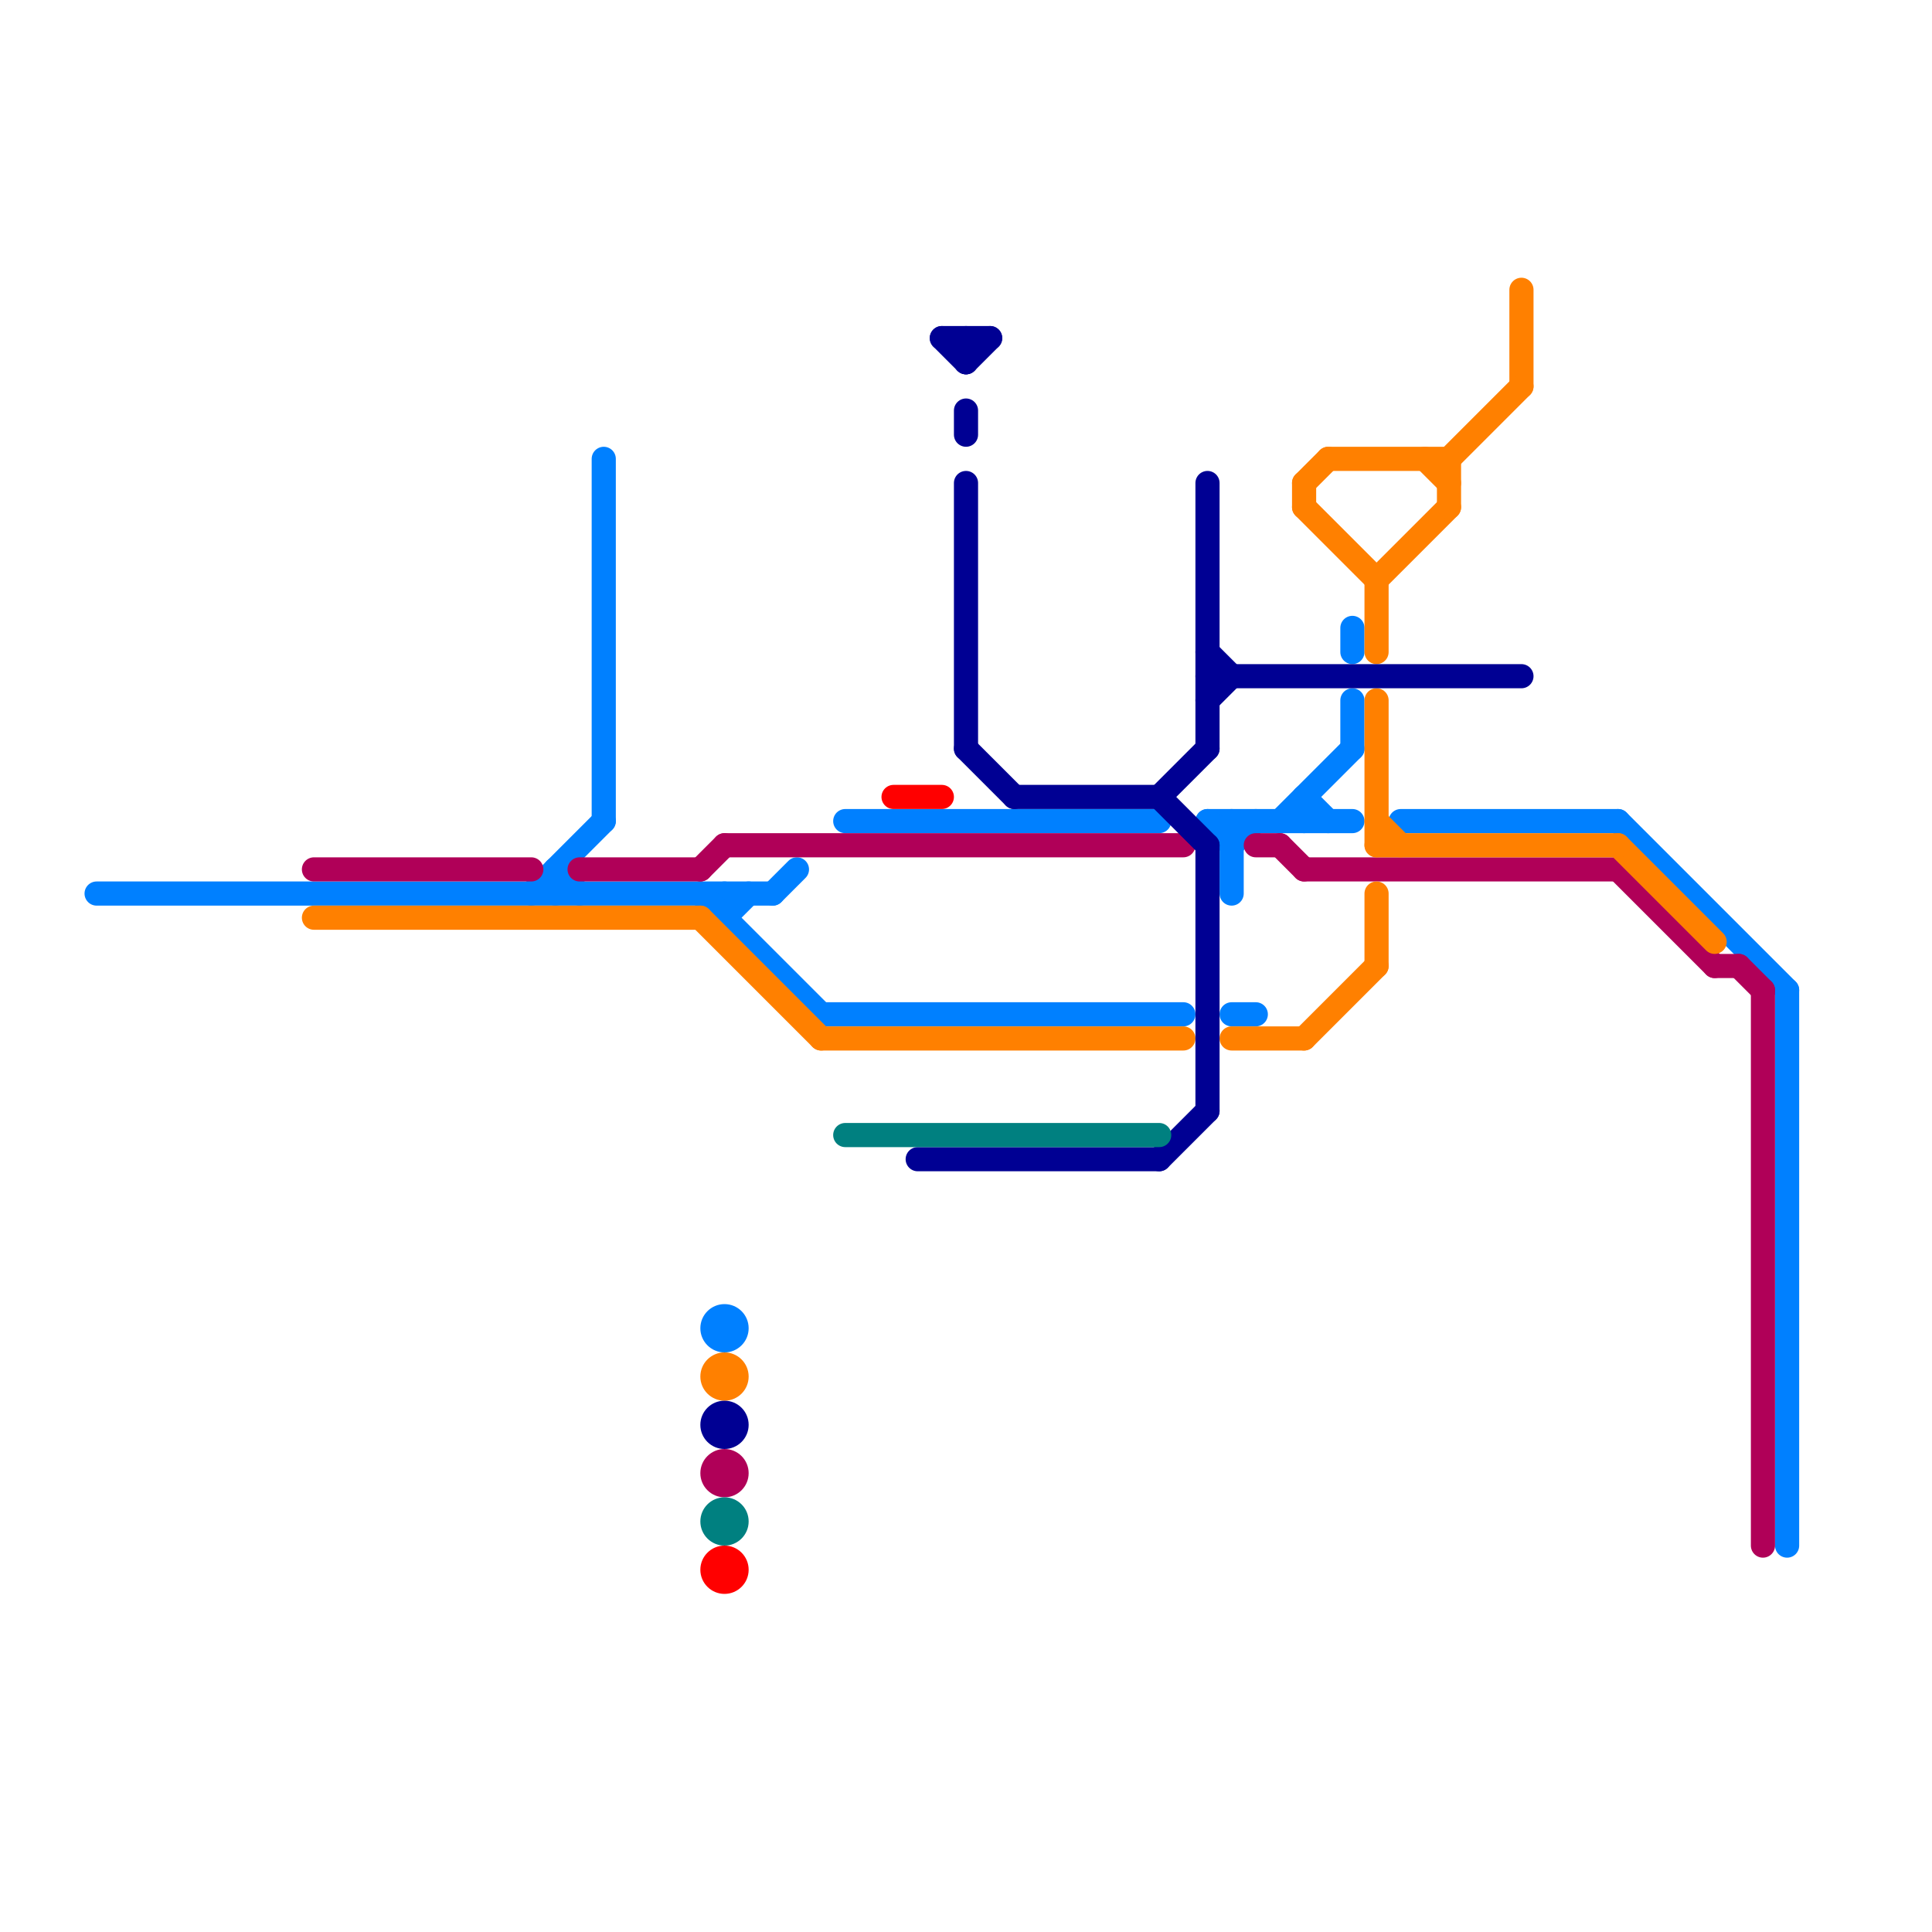 
<svg version="1.1" xmlns="http://www.w3.org/2000/svg" viewBox="0 0 80 80">
<style>text { font: 1px Helvetica; font-weight: 600; white-space: pre; dominant-baseline: central; } line { stroke-width: 1; fill: none; stroke-linecap: round; stroke-linejoin: round; } .c0 { stroke: #0080ff } .c1 { stroke: #b00058 } .c2 { stroke: #ff8000 } .c3 { stroke: #000093 } .c4 { stroke: #008080 } .c5 { stroke: #ff0000 }</style><defs><g id="wm-xf"><circle r="1.2" fill="#000"/><circle r="0.9" fill="#fff"/><circle r="0.6" fill="#000"/><circle r="0.3" fill="#fff"/></g><g id="wm"><circle r="0.6" fill="#000"/><circle r="0.3" fill="#fff"/></g></defs><line class="c0" x1="50" y1="34" x2="56" y2="34"/><line class="c0" x1="50" y1="34" x2="51" y2="35"/><line class="c0" x1="67" y1="34" x2="74" y2="41"/><line class="c0" x1="54" y1="33" x2="54" y2="34"/><line class="c0" x1="23" y1="36" x2="23" y2="37"/><line class="c0" x1="53" y1="34" x2="56" y2="31"/><line class="c0" x1="74" y1="41" x2="74" y2="64"/><line class="c0" x1="32" y1="37" x2="33" y2="36"/><line class="c0" x1="30" y1="37" x2="30" y2="38"/><line class="c0" x1="51" y1="42" x2="52" y2="42"/><line class="c0" x1="30" y1="38" x2="31" y2="37"/><line class="c0" x1="56" y1="29" x2="56" y2="31"/><line class="c0" x1="54" y1="33" x2="55" y2="34"/><line class="c0" x1="56" y1="26" x2="56" y2="27"/><line class="c0" x1="25" y1="19" x2="25" y2="34"/><line class="c0" x1="22" y1="37" x2="25" y2="34"/><line class="c0" x1="51" y1="35" x2="52" y2="34"/><line class="c0" x1="58" y1="34" x2="67" y2="34"/><line class="c0" x1="4" y1="37" x2="32" y2="37"/><line class="c0" x1="35" y1="34" x2="48" y2="34"/><line class="c0" x1="29" y1="37" x2="34" y2="42"/><line class="c0" x1="23" y1="36" x2="24" y2="37"/><line class="c0" x1="34" y1="42" x2="49" y2="42"/><line class="c0" x1="51" y1="34" x2="51" y2="37"/><circle cx="30" cy="55" r="1" fill="#0080ff" /><line class="c1" x1="13" y1="36" x2="22" y2="36"/><line class="c1" x1="71" y1="40" x2="72" y2="40"/><line class="c1" x1="30" y1="35" x2="49" y2="35"/><line class="c1" x1="52" y1="35" x2="53" y2="35"/><line class="c1" x1="73" y1="41" x2="73" y2="64"/><line class="c1" x1="29" y1="36" x2="30" y2="35"/><line class="c1" x1="72" y1="40" x2="73" y2="41"/><line class="c1" x1="24" y1="36" x2="29" y2="36"/><line class="c1" x1="53" y1="35" x2="54" y2="36"/><line class="c1" x1="67" y1="36" x2="71" y2="40"/><line class="c1" x1="54" y1="36" x2="67" y2="36"/><circle cx="30" cy="61" r="1" fill="#b00058" /><line class="c2" x1="67" y1="35" x2="71" y2="39"/><line class="c2" x1="54" y1="43" x2="57" y2="40"/><line class="c2" x1="51" y1="43" x2="54" y2="43"/><line class="c2" x1="57" y1="24" x2="60" y2="21"/><line class="c2" x1="29" y1="38" x2="34" y2="43"/><line class="c2" x1="54" y1="20" x2="54" y2="21"/><line class="c2" x1="54" y1="20" x2="55" y2="19"/><line class="c2" x1="13" y1="38" x2="29" y2="38"/><line class="c2" x1="34" y1="43" x2="49" y2="43"/><line class="c2" x1="57" y1="34" x2="58" y2="35"/><line class="c2" x1="57" y1="29" x2="57" y2="35"/><line class="c2" x1="57" y1="37" x2="57" y2="40"/><line class="c2" x1="57" y1="24" x2="57" y2="27"/><line class="c2" x1="59" y1="19" x2="60" y2="20"/><line class="c2" x1="63" y1="12" x2="63" y2="16"/><line class="c2" x1="60" y1="19" x2="60" y2="21"/><line class="c2" x1="57" y1="35" x2="67" y2="35"/><line class="c2" x1="60" y1="19" x2="63" y2="16"/><line class="c2" x1="55" y1="19" x2="60" y2="19"/><line class="c2" x1="54" y1="21" x2="57" y2="24"/><circle cx="30" cy="57" r="1" fill="#ff8000" /><line class="c3" x1="40" y1="14" x2="40" y2="15"/><line class="c3" x1="50" y1="28" x2="63" y2="28"/><line class="c3" x1="40" y1="17" x2="40" y2="18"/><line class="c3" x1="48" y1="33" x2="50" y2="31"/><line class="c3" x1="48" y1="48" x2="50" y2="46"/><line class="c3" x1="40" y1="20" x2="40" y2="31"/><line class="c3" x1="50" y1="20" x2="50" y2="31"/><line class="c3" x1="40" y1="15" x2="41" y2="14"/><line class="c3" x1="50" y1="29" x2="51" y2="28"/><line class="c3" x1="39" y1="14" x2="41" y2="14"/><line class="c3" x1="38" y1="48" x2="48" y2="48"/><line class="c3" x1="50" y1="27" x2="51" y2="28"/><line class="c3" x1="39" y1="14" x2="40" y2="15"/><line class="c3" x1="40" y1="31" x2="42" y2="33"/><line class="c3" x1="42" y1="33" x2="48" y2="33"/><line class="c3" x1="48" y1="33" x2="50" y2="35"/><line class="c3" x1="50" y1="35" x2="50" y2="46"/><circle cx="30" cy="59" r="1" fill="#000093" /><line class="c4" x1="35" y1="47" x2="48" y2="47"/><circle cx="30" cy="63" r="1" fill="#008080" /><line class="c5" x1="37" y1="33" x2="39" y2="33"/><circle cx="30" cy="65" r="1" fill="#ff0000" />
</svg>
